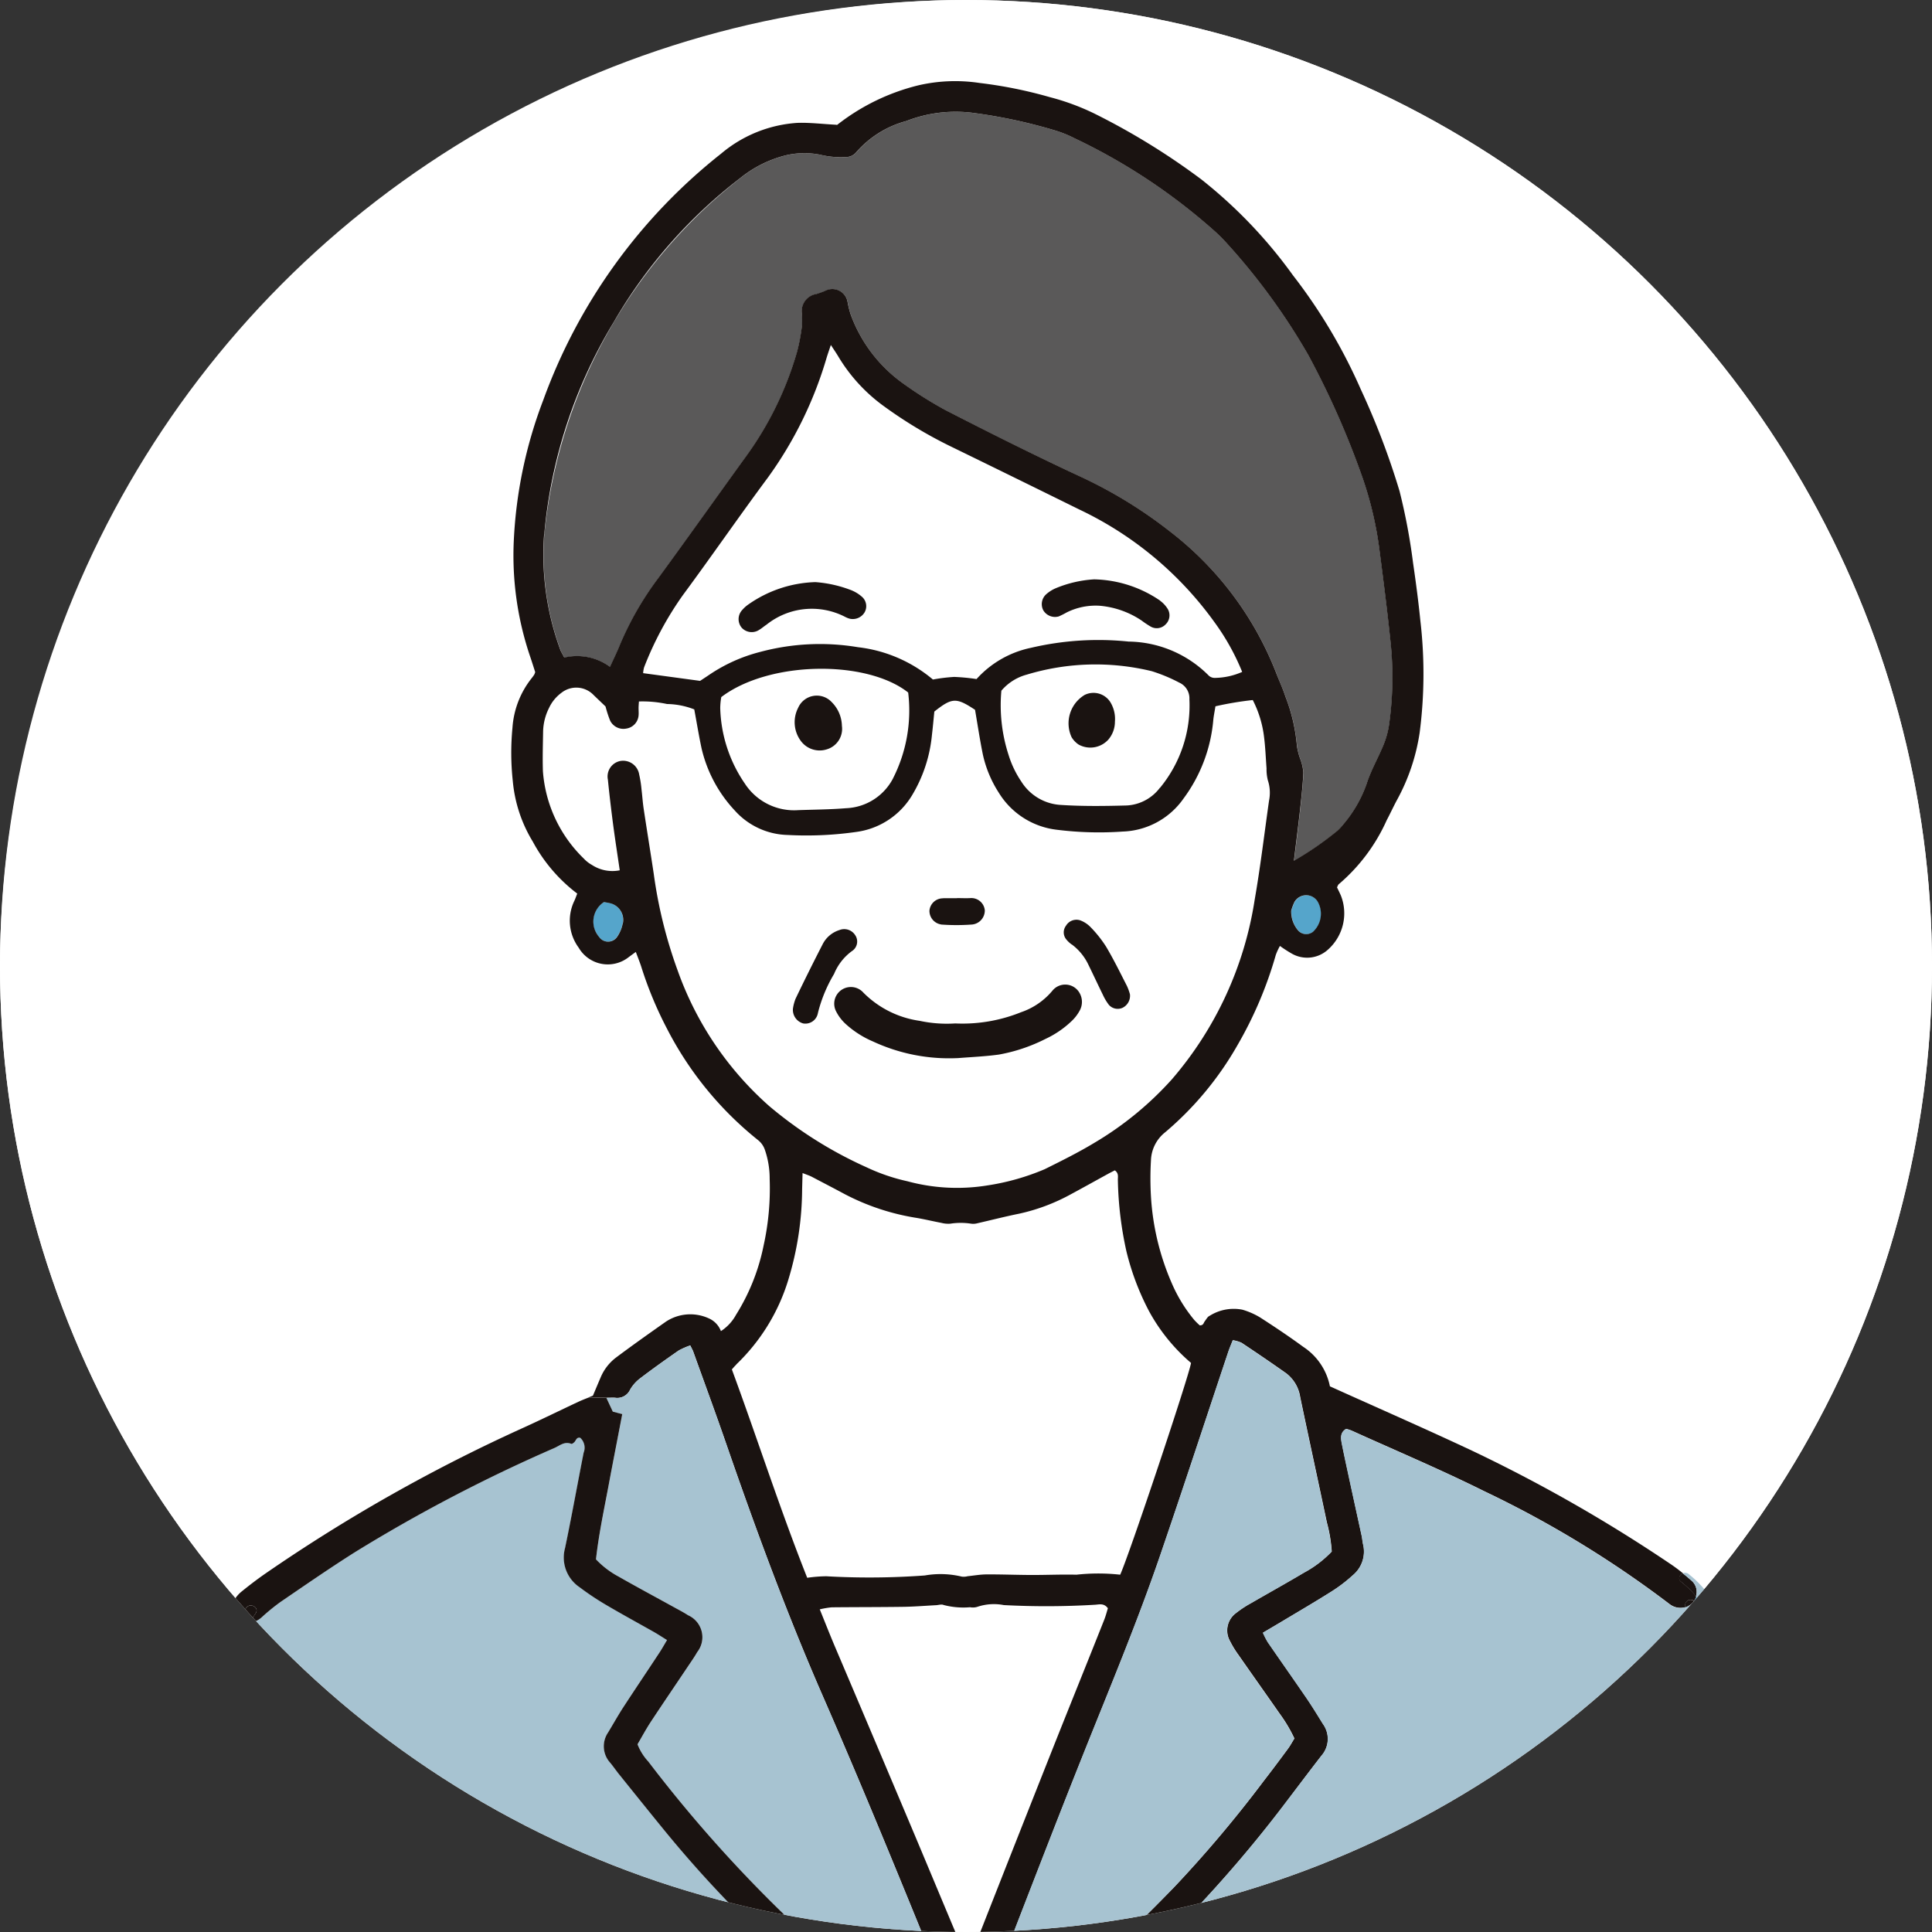 <svg xmlns="http://www.w3.org/2000/svg" xmlns:xlink="http://www.w3.org/1999/xlink" width="100" height="100" viewBox="0 0 100 100">
  <rect x="0" y="0" width="100" height="100" fill="#333333" stroke="none"/>
  <defs>
    <clipPath id="clip-path">
      <circle id="楕円形_2" data-name="楕円形 2" cx="50" cy="50" r="50" fill="#fff" stroke="#707070" stroke-width="1"/>
    </clipPath>
    <clipPath id="clip-path-2">
      <rect id="長方形_5373" data-name="長方形 5373" width="100.345" height="101.375" fill="none"/>
    </clipPath>
  </defs>
  <g id="img-soudan-section01-icon-03" transform="translate(-205 -6215)">
    <circle id="楕円形_3" data-name="楕円形 3" cx="50" cy="50" r="50" transform="translate(205 6215)" fill="#fff"/>
    <g id="マスクグループ_1" data-name="マスクグループ 1" transform="translate(205 6215)" clip-path="url(#clip-path)">
      <g id="グループ_13939" data-name="グループ 13939">
        <g id="グループ_13938" data-name="グループ 13938" clip-path="url(#clip-path-2)">
          <path id="パス_773" data-name="パス 773" d="M12.53,82.359c.38-.309.77-.607,1.17-.886a85.893,85.893,0,0,1,13.373-7.567c.961-.438,1.91-.9,2.865-1.351.173-.081.354-.151.553-.23l.209-.083c.123-.288.26-.617.4-.944a2.5,2.5,0,0,1,.8-1.031c.845-.632,1.709-1.244,2.572-1.851a2.291,2.291,0,0,1,2.213-.181,1.176,1.176,0,0,1,.641.666,2.336,2.336,0,0,0,.783-.847,10.692,10.692,0,0,0,1.424-3.573,13.7,13.7,0,0,0,.317-3.458,4.555,4.555,0,0,0-.252-1.516,1.088,1.088,0,0,0-.348-.491,17.786,17.786,0,0,1-4.715-5.769A19.658,19.658,0,0,1,33.2,50.039c-.077-.239-.173-.472-.283-.764-.169.122-.288.205-.4.294a1.743,1.743,0,0,1-2.555-.512,2.357,2.357,0,0,1-.23-2.419c.057-.111.094-.233.153-.382a8.3,8.3,0,0,1-2.3-2.689,7.263,7.263,0,0,1-1.035-3.127,13.58,13.58,0,0,1-.017-2.779,4.614,4.614,0,0,1,.991-2.553c.047-.059.092-.123.135-.186a.955.955,0,0,0,.049-.13c-.079-.245-.173-.535-.269-.826a16.28,16.28,0,0,1-.841-5.938,23.4,23.4,0,0,1,1.526-7.311,28.737,28.737,0,0,1,9.208-12.76,6.788,6.788,0,0,1,3.949-1.592c.639-.024,1.283.059,2.055.1a.125.125,0,0,0-.04.017.112.112,0,0,0,.053-.023,11.079,11.079,0,0,1,4.207-2.041A8.458,8.458,0,0,1,50.7,4.3a23.043,23.043,0,0,1,3.631.732,12.293,12.293,0,0,1,2.314.852,35.948,35.948,0,0,1,5.526,3.4,24.671,24.671,0,0,1,4.741,4.965,27.943,27.943,0,0,1,3.509,5.9,39.432,39.432,0,0,1,2.007,5.268,31.253,31.253,0,0,1,.7,3.72c.145.993.28,1.993.378,2.992a23.635,23.635,0,0,1-.035,5.787,10.44,10.44,0,0,1-1.18,3.5c-.184.341-.342.692-.525,1.033a9.376,9.376,0,0,1-2.481,3.315c-.038.026-.051.087-.092.162.066.139.149.3.214.459a2.514,2.514,0,0,1-.666,2.751,1.6,1.6,0,0,1-1.872.229,6.634,6.634,0,0,1-.63-.406,3.34,3.34,0,0,0-.213.459A20.452,20.452,0,0,1,64.04,54.1,16.735,16.735,0,0,1,60.3,58.6a1.938,1.938,0,0,0-.739,1.462,16.057,16.057,0,0,0,0,1.855,13.14,13.14,0,0,0,1.074,4.489A7.8,7.8,0,0,0,61.8,68.314a3.969,3.969,0,0,0,.288.284c.2,0,.2-.132.254-.207.079-.1.147-.241.252-.286a2.341,2.341,0,0,1,1.7-.32,3.862,3.862,0,0,1,.914.4c.758.487,1.509.989,2.237,1.524a3.185,3.185,0,0,1,1.38,2.043c2.51,1.135,5.008,2.224,7.475,3.387a78.933,78.933,0,0,1,10.125,5.791,8.309,8.309,0,0,1,.674.5.3.3,0,0,1,.305.04,5.418,5.418,0,0,1,1.063,1.108,50.171,50.171,0,1,0-76.362.274c.007-.013.01-.026.018-.039a1.641,1.641,0,0,1,.4-.457" transform="translate(0)" fill="#fff"/>
          <path id="パス_774" data-name="パス 774" d="M419.378,395.478a.231.231,0,0,1,.062.075c.055.1.115.2.177.291.059-.067.119-.133.178-.2a4.725,4.725,0,0,0-.3-.406v0a.863.863,0,0,1-.113.237" transform="translate(-331.707 -312.612)" fill="#4c94b6"/>
          <path id="パス_775" data-name="パス 775" d="M319.894,221.991a2.709,2.709,0,0,0-.164.44,1.5,1.5,0,0,0,.378,1.052.567.567,0,0,0,.77.028,1.269,1.269,0,0,0,.22-1.554.7.7,0,0,0-1.2.034" transform="translate(-252.889 -175.295)" fill="#55a5cb"/>
          <path id="パス_776" data-name="パス 776" d="M147.674,223.383c-.073-.021-.15-.028-.258-.047a1.206,1.206,0,0,0-.256,1.795.567.567,0,0,0,.927.023,1.822,1.822,0,0,0,.305-.7.883.883,0,0,0-.719-1.074" transform="translate(-116.163 -176.647)" fill="#55a5cb"/>
          <path id="パス_777" data-name="パス 777" d="M237.809,481c.081-.2.158-.391.233-.581l.179-.455c-.145,0-.289.006-.434.006-.2,0-.39-.005-.585-.007.083.2.165.394.248.59.068.164.073.412.359.448" transform="translate(-187.615 -379.628)" fill="#fff"/>
          <path id="パス_778" data-name="パス 778" d="M211.141,414.523q1.908-4.838,3.817-9.673c.9-2.273,1.817-4.54,2.722-6.811.083-.207.138-.425.194-.608-.207-.282-.452-.192-.675-.181a41.914,41.914,0,0,1-4.711.017,2.688,2.688,0,0,0-1.37.09.781.781,0,0,1-.38.021,4.014,4.014,0,0,1-1.37-.117c-.1-.049-.252,0-.38.011-.566.03-1.132.077-1.7.085-1.238.019-2.474.013-3.712.026a4.438,4.438,0,0,0-.615.105c.29.711.523,1.308.773,1.9q1.939,4.586,3.885,9.172c.837,1.986,1.663,3.976,2.5,5.961.2,0,.389.007.585.007.145,0,.29,0,.434-.005" transform="translate(-160.534 -314.184)" fill="#fff"/>
          <path id="パス_779" data-name="パス 779" d="M186.09,310.736a39.452,39.452,0,0,0,5.1-.041,4.7,4.7,0,0,1,1.917.06.8.8,0,0,0,.3-.021c.331-.034.662-.092.993-.094.773,0,1.547.026,2.32.03s1.548-.034,2.322-.015a10.324,10.324,0,0,1,2.262,0c.476-1.048,3.552-10.252,3.667-10.961a9.455,9.455,0,0,1-2.173-2.677,13.444,13.444,0,0,1-1.172-3.1,18.487,18.487,0,0,1-.442-3.678c-.008-.166.06-.36-.158-.512-.122.064-.256.132-.385.2-.632.348-1.262.7-1.9,1.042a9.968,9.968,0,0,1-2.666,1c-.73.152-1.452.339-2.181.5a.8.8,0,0,1-.306.017,3.561,3.561,0,0,0-1.076,0,1.411,1.411,0,0,1-.457-.04c-.429-.081-.854-.184-1.285-.258a12.041,12.041,0,0,1-3.722-1.231c-.566-.307-1.138-.6-1.708-.9-.131-.068-.275-.111-.476-.192-.009.318-.015.57-.023.822a16.347,16.347,0,0,1-.721,4.721,10.14,10.14,0,0,1-2.687,4.363c-.075.068-.137.147-.227.245,1.321,3.579,2.481,7.208,3.9,10.786a7.606,7.606,0,0,1,.986-.079" transform="translate(-143.322 -229.162)" fill="#fff"/>
          <path id="パス_780" data-name="パス 780" d="M178.376,167.071a3.321,3.321,0,0,0-.055.572,7.236,7.236,0,0,0,1.274,3.906,3.04,3.04,0,0,0,2.763,1.375c.824-.032,1.65-.036,2.472-.1a2.867,2.867,0,0,0,2.433-1.541,7.748,7.748,0,0,0,.785-4.444c-2.158-1.7-7.191-1.648-9.673.235m6.243,1.486a1.107,1.107,0,0,1-.773,1.212,1.21,1.21,0,0,1-1.37-.455,1.629,1.629,0,0,1-.122-1.692,1.054,1.054,0,0,1,1.738-.294,1.785,1.785,0,0,1,.527,1.229" transform="translate(-141.042 -130.986)" fill="#fff"/>
          <path id="パス_781" data-name="パス 781" d="M257,165.446a8.407,8.407,0,0,0-1.421-.591,12.294,12.294,0,0,0-6.478.179,2.61,2.61,0,0,0-1.31.83,8.322,8.322,0,0,0,.372,3.328,5.16,5.16,0,0,0,.664,1.389,2.58,2.58,0,0,0,1.979,1.2c1.155.079,2.318.064,3.475.032a2.3,2.3,0,0,0,1.718-.92,6.693,6.693,0,0,0,1.524-4.585.889.889,0,0,0-.525-.864m-3.659,2.937a1.255,1.255,0,0,1-1.543.267,1.2,1.2,0,0,1-.367-.384,1.712,1.712,0,0,1,.7-2.2,1.033,1.033,0,0,1,1.291.357,1.664,1.664,0,0,1,.254,1.037,1.421,1.421,0,0,1-.333.92" transform="translate(-195.958 -130.112)" fill="#fff"/>
          <path id="パス_782" data-name="パス 782" d="M153.237,195.806a9.8,9.8,0,0,0,4.136.214,12.214,12.214,0,0,0,2.963-.839c.875-.435,1.756-.871,2.591-1.377a17.023,17.023,0,0,0,3.994-3.276,18.536,18.536,0,0,0,4.284-9.289c.3-1.7.5-3.417.743-5.127a2.061,2.061,0,0,0-.062-1.067,2.3,2.3,0,0,1-.066-.612c-.042-.54-.06-1.082-.128-1.618a5.647,5.647,0,0,0-.585-1.919,17.1,17.1,0,0,0-1.932.324c-.04.254-.088.478-.111.706a7.973,7.973,0,0,1-1.541,4.068,4,4,0,0,1-3.147,1.709,17.555,17.555,0,0,1-3.4-.092,4.072,4.072,0,0,1-3.02-1.927,6.017,6.017,0,0,1-.824-1.991c-.156-.753-.271-1.515-.4-2.292-.975-.643-1.185-.638-2.107.091-.04.391-.075.8-.124,1.21a7.416,7.416,0,0,1-1.033,3.131,3.98,3.98,0,0,1-2.878,1.889,18.232,18.232,0,0,1-3.552.158,3.789,3.789,0,0,1-2.736-1.261,7.028,7.028,0,0,1-1.729-3.24c-.139-.653-.247-1.313-.374-2a4.011,4.011,0,0,0-1.409-.278,5.993,5.993,0,0,0-1.455-.132c-.009.147-.017.244-.019.344,0,.128.015.26,0,.386a.749.749,0,0,1-.642.674.764.764,0,0,1-.833-.42,6.081,6.081,0,0,1-.235-.726c-.243-.231-.427-.406-.611-.585a1.239,1.239,0,0,0-1.68-.115,2.036,2.036,0,0,0-.631.771,2.864,2.864,0,0,0-.308,1.189c-.015.7-.034,1.392-.011,2.087a7,7,0,0,0,2.113,4.523,1.7,1.7,0,0,0,.425.333,1.932,1.932,0,0,0,1.439.278c-.113-.767-.227-1.5-.326-2.233-.107-.817-.207-1.635-.288-2.455a.816.816,0,0,1,.668-.975.845.845,0,0,1,.952.709,5.62,5.62,0,0,1,.119.76c.042.331.062.668.111,1,.169,1.122.352,2.241.521,3.362a23.971,23.971,0,0,0,1.24,5.018,16.9,16.9,0,0,0,4.76,7.035,21.365,21.365,0,0,0,5.025,3.155,9.934,9.934,0,0,0,2.115.723m8.207-13.236a.627.627,0,0,1,.738-.275,1.451,1.451,0,0,1,.512.329,6.251,6.251,0,0,1,.818,1.022c.395.662.735,1.358,1.087,2.047a2.789,2.789,0,0,1,.154.427.694.694,0,0,1-.382.7.61.61,0,0,1-.708-.151,2.712,2.712,0,0,1-.314-.527c-.25-.506-.487-1.021-.737-1.53a2.81,2.81,0,0,0-.869-1.071,1.4,1.4,0,0,1-.28-.26.569.569,0,0,1-.019-.717m-6.414-1.4c.126-.013.256-.005.385-.007h.386v-.006c.231,0,.463.011.694,0a.7.7,0,0,1,.743.632.729.729,0,0,1-.655.736,11,11,0,0,1-1.618,0,.709.709,0,0,1-.593-.707.7.7,0,0,1,.657-.642m-6.421,5.9c-.006.024-.009.051-.017.075a.657.657,0,0,1-.758.5.728.728,0,0,1-.527-.76,2.277,2.277,0,0,1,.136-.518q.685-1.422,1.407-2.83a1.459,1.459,0,0,1,.865-.726.672.672,0,0,1,.809.256.586.586,0,0,1-.149.824,2.76,2.76,0,0,0-.939,1.193,7.449,7.449,0,0,0-.828,1.987m.92-.085a.863.863,0,0,1,1.428-.937,5.125,5.125,0,0,0,2.911,1.46,6.748,6.748,0,0,0,1.846.135,8.1,8.1,0,0,0,3.4-.579,3.637,3.637,0,0,0,1.63-1.119.852.852,0,0,1,1.386.094.929.929,0,0,1,.011.96,2.148,2.148,0,0,1-.427.542,5.022,5.022,0,0,1-1.339.907,8.707,8.707,0,0,1-2.409.807c-.713.1-1.433.126-2.152.184a9.34,9.34,0,0,1-4.363-.862,5.008,5.008,0,0,1-1.424-.916,2.277,2.277,0,0,1-.5-.675" transform="translate(-106.265 -134.661)" fill="#fff"/>
          <path id="パス_783" data-name="パス 783" d="M188.522,102.555a.447.447,0,0,0,.339.143,3.614,3.614,0,0,0,1.415-.311,11.976,11.976,0,0,0-1.436-2.576,18.212,18.212,0,0,0-7-5.833q-3.328-1.645-6.662-3.268a22.987,22.987,0,0,1-3.441-2.072,8.673,8.673,0,0,1-2.383-2.607c-.1-.171-.218-.337-.367-.566-.088.263-.156.455-.216.649a20.284,20.284,0,0,1-3.046,6.218c-1.488,2.011-2.909,4.071-4.4,6.085a17.073,17.073,0,0,0-2.006,3.734,1.415,1.415,0,0,0-.049.3l2.946.4c.154-.1.3-.2.453-.3a8.4,8.4,0,0,1,2.662-1.2,11.926,11.926,0,0,1,5.057-.243,7.32,7.32,0,0,1,3.88,1.673,9.029,9.029,0,0,1,1.1-.135,10.549,10.549,0,0,1,1.157.111,5.217,5.217,0,0,1,2.82-1.618,15.254,15.254,0,0,1,5.074-.32,5.946,5.946,0,0,1,4.094,1.736m-17.787-3.27a.71.71,0,0,1-.792.331,1.273,1.273,0,0,1-.214-.087,3.753,3.753,0,0,0-4.073.4c-.13.084-.247.19-.38.269a.679.679,0,0,1-.871-1.035,1.634,1.634,0,0,1,.284-.26,6.351,6.351,0,0,1,3.494-1.176,6.434,6.434,0,0,1,1.919.442,1.9,1.9,0,0,1,.516.335.645.645,0,0,1,.118.779m15.569.632a.63.63,0,0,1-.781.1,4.608,4.608,0,0,1-.448-.3,4.6,4.6,0,0,0-2.162-.77,3.362,3.362,0,0,0-1.724.344,4.519,4.519,0,0,1-.412.207.707.707,0,0,1-.8-.318.687.687,0,0,1,.165-.841,1.81,1.81,0,0,1,.456-.29,6.123,6.123,0,0,1,2.011-.47,6.27,6.27,0,0,1,3.414,1.1,1.5,1.5,0,0,1,.408.45.646.646,0,0,1-.129.781" transform="translate(-125.98 -67.599)" fill="#fff"/>
          <path id="パス_784" data-name="パス 784" d="M135.663,55.954a2.89,2.89,0,0,1,2.367.48c.179-.393.35-.737.493-1.095a16.226,16.226,0,0,1,1.992-3.479c1.552-2.124,3.072-4.271,4.615-6.4a17.332,17.332,0,0,0,2.581-5.334,9.951,9.951,0,0,0,.256-1.364,5.218,5.218,0,0,0-.008-.617.9.9,0,0,1,.756-1.008c.145-.047.29-.1.431-.154a.8.8,0,0,1,1.182.581,5.185,5.185,0,0,0,.147.6,7.557,7.557,0,0,0,2.585,3.5,20.382,20.382,0,0,0,2.346,1.49c2.292,1.174,4.595,2.329,6.93,3.415a23.591,23.591,0,0,1,4.732,2.9,17.009,17.009,0,0,1,5.471,7.356c.147.386.325.76.452,1.152a9.114,9.114,0,0,1,.593,2.547,3.537,3.537,0,0,0,.194.736,2.408,2.408,0,0,1,.139.664c-.03.617-.1,1.233-.164,1.848-.092.843-.2,1.686-.324,2.7a16.462,16.462,0,0,0,2.258-1.558A2.832,2.832,0,0,0,176,64.56a6.625,6.625,0,0,0,1.187-2.06c.222-.707.607-1.364.888-2.055a4.546,4.546,0,0,0,.281-1.039,17.6,17.6,0,0,0,.069-4.323c-.16-1.537-.354-3.072-.555-4.606a18.67,18.67,0,0,0-.913-3.908,43.994,43.994,0,0,0-2.785-6.284,33.02,33.02,0,0,0-4.286-5.859,7.88,7.88,0,0,0-.608-.595,30.572,30.572,0,0,0-7.2-4.762A6.019,6.019,0,0,0,161,28.643a26.871,26.871,0,0,0-4.071-.875,7.039,7.039,0,0,0-3.565.408,5.236,5.236,0,0,0-2.585,1.609.686.686,0,0,1-.542.254,4.462,4.462,0,0,1-1.3-.113,4.166,4.166,0,0,0-1.913.051,6.138,6.138,0,0,0-2.254,1.15,26.758,26.758,0,0,0-10.145,18.44,14.259,14.259,0,0,0,.843,6c.043.117.113.224.2.387" transform="translate(-106.45 -21.91)" fill="#5a5959"/>
          <path id="パス_785" data-name="パス 785" d="M131.994,88.272a.732.732,0,0,0,.751-.425,2,2,0,0,1,.506-.574c.657-.5,1.328-.978,2.006-1.449a3.7,3.7,0,0,1,.6-.263c.083.169.12.233.147.3.566,1.577,1.146,3.148,1.693,4.73,1.533,4.435,3.15,8.835,5.029,13.137,1.806,4.132,3.521,8.3,5.223,12.478.587.027,1.177.042,1.769.049-.836-1.985-1.662-3.975-2.5-5.961q-1.936-4.589-3.885-9.172c-.25-.591-.484-1.187-.773-1.9a4.436,4.436,0,0,1,.615-.105c1.238-.013,2.474-.008,3.712-.026.564-.008,1.131-.055,1.7-.085.128-.008.279-.06.38-.011a4.01,4.01,0,0,0,1.37.117.781.781,0,0,0,.38-.021,2.69,2.69,0,0,1,1.37-.09,41.868,41.868,0,0,0,4.711-.017c.224-.011.468-.1.675.181-.056.182-.111.4-.194.607-.9,2.271-1.821,4.538-2.722,6.811q-1.917,4.833-3.817,9.673.881-.008,1.755-.045c1.221-3.158,2.439-6.318,3.695-9.462,1.376-3.447,2.813-6.869,4.013-10.382,1.193-3.486,2.339-6.988,3.507-10.482.064-.19.145-.374.23-.595a1.666,1.666,0,0,1,.457.135c.772.514,1.539,1.035,2.3,1.573a1.9,1.9,0,0,1,.73,1.23c.454,2.169.926,4.335,1.383,6.5a7.678,7.678,0,0,1,.252,1.5,5.724,5.724,0,0,1-1.432,1.089c-.907.54-1.833,1.052-2.747,1.582a5.454,5.454,0,0,0-.773.51,1.119,1.119,0,0,0-.314,1.456,5.207,5.207,0,0,0,.444.724c.708,1.016,1.424,2.024,2.132,3.04a7.643,7.643,0,0,1,.756,1.274c-.113.182-.209.363-.329.527-.414.561-.83,1.118-1.257,1.669a63.932,63.932,0,0,1-4.638,5.5c-.625.643-1.254,1.281-1.9,1.905q1.428-.25,2.828-.579a66.078,66.078,0,0,0,4.676-5.479c.673-.883,1.338-1.771,2.017-2.647a1.315,1.315,0,0,0,.083-1.646c-.273-.438-.54-.88-.83-1.306-.67-.98-1.354-1.949-2.026-2.926a4.342,4.342,0,0,1-.252-.491c.346-.206.656-.386.963-.57.864-.517,1.733-1.024,2.581-1.56a7.758,7.758,0,0,0,1.106-.843,1.591,1.591,0,0,0,.536-1.6c-.036-.151-.043-.307-.077-.457-.23-1.058-.463-2.115-.69-3.172-.115-.529-.229-1.057-.335-1.59-.055-.282-.092-.568.222-.76a2.182,2.182,0,0,1,.286.092c2.3,1.042,4.628,2.023,6.886,3.148a54.5,54.5,0,0,1,9.558,5.823,1,1,0,0,0,.2.122.923.923,0,0,0,.631.045v0a.286.286,0,0,1,.442-.324.87.87,0,0,0,.113-.237v0a5.077,5.077,0,0,0-.777-.753c-.186-.145-.081-.365.094-.438a8.375,8.375,0,0,0-.673-.5,78.938,78.938,0,0,0-10.126-5.791c-2.467-1.163-4.965-2.252-7.475-3.387a3.184,3.184,0,0,0-1.379-2.043c-.728-.534-1.479-1.036-2.237-1.524a3.867,3.867,0,0,0-.914-.4,2.34,2.34,0,0,0-1.7.32c-.105.045-.173.185-.252.286-.059.075-.057.207-.254.207a3.949,3.949,0,0,1-.288-.284,7.8,7.8,0,0,1-1.165-1.908,13.136,13.136,0,0,1-1.074-4.489,16.054,16.054,0,0,1,0-1.855,1.937,1.937,0,0,1,.739-1.462,16.744,16.744,0,0,0,3.736-4.5,20.472,20.472,0,0,0,1.989-4.683,3.3,3.3,0,0,1,.212-.459,6.731,6.731,0,0,0,.63.406,1.6,1.6,0,0,0,1.872-.23,2.515,2.515,0,0,0,.666-2.751c-.066-.162-.148-.32-.214-.459.041-.075.055-.135.092-.162a9.378,9.378,0,0,0,2.482-3.315c.183-.341.341-.693.525-1.033a10.436,10.436,0,0,0,1.18-3.5,23.647,23.647,0,0,0,.036-5.787c-.1-1-.233-2-.378-2.992a31.289,31.289,0,0,0-.7-3.72,39.42,39.42,0,0,0-2.007-5.268,27.924,27.924,0,0,0-3.509-5.9A24.659,24.659,0,0,0,162.3,25.2a35.955,35.955,0,0,0-5.526-3.4,12.3,12.3,0,0,0-2.314-.852,23.055,23.055,0,0,0-3.631-.732,8.461,8.461,0,0,0-3.15.119,11.078,11.078,0,0,0-4.207,2.041.111.111,0,0,1-.053.023.12.12,0,0,1,.04-.017c-.771-.04-1.415-.122-2.055-.1a6.787,6.787,0,0,0-3.949,1.592,28.734,28.734,0,0,0-9.208,12.76,23.389,23.389,0,0,0-1.526,7.312,16.279,16.279,0,0,0,.841,5.938c.1.292.19.582.269.826a.944.944,0,0,1-.049.13c-.043.064-.088.128-.135.186a4.616,4.616,0,0,0-.992,2.553,13.6,13.6,0,0,0,.017,2.779,7.262,7.262,0,0,0,1.035,3.127,8.3,8.3,0,0,0,2.3,2.689c-.059.149-.1.271-.153.382a2.356,2.356,0,0,0,.229,2.42,1.743,1.743,0,0,0,2.555.512c.115-.088.233-.171.4-.294.109.291.205.525.282.764a19.667,19.667,0,0,0,1.332,3.208,17.787,17.787,0,0,0,4.715,5.769,1.085,1.085,0,0,1,.348.491,4.551,4.551,0,0,1,.252,1.516,13.672,13.672,0,0,1-.316,3.458,10.689,10.689,0,0,1-1.424,3.573,2.341,2.341,0,0,1-.783.847,1.177,1.177,0,0,0-.641-.666,2.29,2.29,0,0,0-2.213.181c-.864.608-1.727,1.219-2.572,1.851a2.5,2.5,0,0,0-.8,1.031c-.141.328-.278.657-.4.945l-.209.083.9.023c.184,0,.331-.009.476,0m36.124-24.133a.566.566,0,0,1-.769-.028,1.5,1.5,0,0,1-.378-1.052,2.725,2.725,0,0,1,.164-.44.7.7,0,0,1,1.2-.034,1.269,1.269,0,0,1-.22,1.554M128.3,43.578a25.535,25.535,0,0,1,3.6-10.991,25.463,25.463,0,0,1,6.544-7.449,6.131,6.131,0,0,1,2.254-1.15,4.166,4.166,0,0,1,1.913-.051,4.476,4.476,0,0,0,1.3.113.687.687,0,0,0,.542-.254,5.235,5.235,0,0,1,2.585-1.609,7.039,7.039,0,0,1,3.565-.408,26.9,26.9,0,0,1,4.071.875,6.034,6.034,0,0,1,1.076.427,30.579,30.579,0,0,1,7.2,4.762,7.85,7.85,0,0,1,.608.595,33.029,33.029,0,0,1,4.286,5.859,44,44,0,0,1,2.785,6.284,18.668,18.668,0,0,1,.913,3.908c.2,1.534.395,3.069.555,4.606a17.6,17.6,0,0,1-.069,4.323,4.547,4.547,0,0,1-.281,1.039c-.281.69-.666,1.347-.888,2.055a6.625,6.625,0,0,1-1.187,2.06,2.833,2.833,0,0,1-.312.344,16.442,16.442,0,0,1-2.258,1.558c.122-1.014.232-1.857.324-2.7.068-.615.134-1.23.164-1.848a2.415,2.415,0,0,0-.139-.664,3.532,3.532,0,0,1-.194-.736,9.108,9.108,0,0,0-.593-2.547c-.126-.391-.3-.766-.452-1.152a17.009,17.009,0,0,0-5.471-7.356,23.6,23.6,0,0,0-4.732-2.9c-2.335-1.086-4.638-2.241-6.929-3.415a20.367,20.367,0,0,1-2.346-1.49,7.557,7.557,0,0,1-2.585-3.5,5.147,5.147,0,0,1-.147-.6.8.8,0,0,0-1.182-.581c-.141.056-.286.107-.431.154a.9.9,0,0,0-.757,1.008,5.258,5.258,0,0,1,.008.617,10,10,0,0,1-.256,1.364,17.333,17.333,0,0,1-2.581,5.334c-1.543,2.13-3.063,4.277-4.615,6.4a16.235,16.235,0,0,0-1.992,3.479c-.143.357-.314.7-.493,1.095a2.891,2.891,0,0,0-2.367-.48c-.083-.163-.152-.271-.2-.387a14.262,14.262,0,0,1-.843-6m30.275,5.563a15.264,15.264,0,0,0-5.074.32,5.218,5.218,0,0,0-2.82,1.618,10.539,10.539,0,0,0-1.157-.111,9.041,9.041,0,0,0-1.1.135,7.317,7.317,0,0,0-3.879-1.673,11.924,11.924,0,0,0-5.058.243,8.4,8.4,0,0,0-2.662,1.2c-.149.1-.3.2-.453.3l-2.947-.4a1.4,1.4,0,0,1,.049-.3,17.078,17.078,0,0,1,2.005-3.734c1.487-2.013,2.907-4.074,4.4-6.085a20.275,20.275,0,0,0,3.046-6.218c.06-.194.128-.386.216-.649.149.229.263.395.367.566a8.673,8.673,0,0,0,2.384,2.607,22.986,22.986,0,0,0,3.441,2.072q3.335,1.626,6.662,3.268a18.215,18.215,0,0,1,7,5.833,11.985,11.985,0,0,1,1.436,2.576,3.612,3.612,0,0,1-1.415.31.447.447,0,0,1-.339-.143,5.947,5.947,0,0,0-4.094-1.737m1.592,7.563a2.3,2.3,0,0,1-1.718.92c-1.157.032-2.319.047-3.475-.032a2.58,2.58,0,0,1-1.979-1.2A5.159,5.159,0,0,1,152.333,55a8.321,8.321,0,0,1-.373-3.328,2.609,2.609,0,0,1,1.309-.83,12.293,12.293,0,0,1,6.478-.179,8.4,8.4,0,0,1,1.42.591.89.89,0,0,1,.525.864,6.694,6.694,0,0,1-1.524,4.585m-13.817-.489a2.867,2.867,0,0,1-2.433,1.541c-.822.068-1.648.071-2.472.1a3.04,3.04,0,0,1-2.764-1.375,7.235,7.235,0,0,1-1.274-3.906,3.344,3.344,0,0,1,.055-.572c2.482-1.883,7.515-1.938,9.673-.235a7.748,7.748,0,0,1-.785,4.444M132.36,63.732a1.823,1.823,0,0,1-.3.7.567.567,0,0,1-.928-.023,1.206,1.206,0,0,1,.256-1.795c.107.019.185.026.258.047a.884.884,0,0,1,.719,1.074m7.6,9.456a16.9,16.9,0,0,1-4.76-7.035,23.979,23.979,0,0,1-1.24-5.018c-.169-1.121-.352-2.241-.521-3.362-.049-.329-.07-.666-.111-1a5.622,5.622,0,0,0-.119-.76.845.845,0,0,0-.952-.71.817.817,0,0,0-.668.975c.081.82.181,1.639.288,2.455.1.736.213,1.466.325,2.233a1.933,1.933,0,0,1-1.439-.278,1.7,1.7,0,0,1-.425-.333,7,7,0,0,1-2.113-4.523c-.022-.694,0-1.39.011-2.087a2.861,2.861,0,0,1,.309-1.189,2.034,2.034,0,0,1,.63-.771,1.239,1.239,0,0,1,1.68.115c.185.179.369.354.611.585a6.074,6.074,0,0,0,.235.726.764.764,0,0,0,.833.42.748.748,0,0,0,.642-.674c.013-.126,0-.258,0-.386,0-.1.009-.2.019-.344a6,6,0,0,1,1.455.132,4.02,4.02,0,0,1,1.409.278c.128.685.235,1.345.374,2a7.029,7.029,0,0,0,1.729,3.24,3.788,3.788,0,0,0,2.736,1.26,18.2,18.2,0,0,0,3.552-.158,3.979,3.979,0,0,0,2.878-1.889,7.415,7.415,0,0,0,1.033-3.131c.049-.408.084-.818.124-1.21.922-.728,1.133-.734,2.107-.09.133.777.248,1.539.4,2.292a6.015,6.015,0,0,0,.824,1.99,4.073,4.073,0,0,0,3.02,1.927,17.557,17.557,0,0,0,3.4.092,4,4,0,0,0,3.147-1.709,7.974,7.974,0,0,0,1.541-4.068c.023-.228.072-.452.111-.706a17.107,17.107,0,0,1,1.932-.324,5.645,5.645,0,0,1,.585,1.919c.068.536.087,1.078.128,1.618a2.3,2.3,0,0,0,.066.611,2.057,2.057,0,0,1,.062,1.067c-.243,1.71-.446,3.426-.743,5.127a18.539,18.539,0,0,1-4.284,9.289,17.028,17.028,0,0,1-3.994,3.276c-.835.506-1.716.943-2.591,1.377a12.236,12.236,0,0,1-2.963.839,9.8,9.8,0,0,1-4.136-.214,9.925,9.925,0,0,1-2.115-.722,21.359,21.359,0,0,1-5.025-3.155m-1.723,13.357a10.14,10.14,0,0,0,2.687-4.363,16.347,16.347,0,0,0,.721-4.721c.008-.252.013-.5.023-.822.2.081.344.124.476.192.57.3,1.142.595,1.708.9a12.041,12.041,0,0,0,3.722,1.23c.431.073.856.177,1.285.258a1.405,1.405,0,0,0,.457.04,3.553,3.553,0,0,1,1.076,0,.8.8,0,0,0,.306-.017c.728-.166,1.451-.352,2.181-.5a9.976,9.976,0,0,0,2.666-1c.636-.342,1.266-.694,1.9-1.042.13-.072.263-.139.385-.2.218.152.15.346.158.512a18.487,18.487,0,0,0,.442,3.678,13.441,13.441,0,0,0,1.172,3.1,9.452,9.452,0,0,0,2.173,2.677c-.115.709-3.191,9.913-3.667,10.961a10.337,10.337,0,0,0-2.262,0c-.773-.019-1.546.017-2.322.015s-1.547-.034-2.32-.03c-.331,0-.662.06-.993.094a.8.8,0,0,1-.3.021,4.7,4.7,0,0,0-1.917-.06,39.477,39.477,0,0,1-5.1.041,7.565,7.565,0,0,0-.986.079c-1.42-3.579-2.581-7.208-3.9-10.786.09-.1.152-.177.227-.245" transform="translate(-100.129 -15.922)" fill="#1a1311"/>
          <path id="パス_786" data-name="パス 786" d="M417.705,396.389a.8.8,0,0,1-.442.324v0a.347.347,0,0,0,.017.036,4.772,4.772,0,0,0,.281.437q.193-.215.383-.432c-.061-.1-.121-.191-.177-.291a.231.231,0,0,0-.062-.075" transform="translate(-330.034 -313.524)" fill="#a7c3d1"/>
          <path id="パス_787" data-name="パス 787" d="M415.828,389.977a5.079,5.079,0,0,1,.777.753.764.764,0,0,0-.26-.835c-.137-.122-.279-.243-.424-.356-.175.074-.28.294-.094.438" transform="translate(-328.821 -308.105)" fill="#1a1311"/>
          <path id="パス_788" data-name="パス 788" d="M258.878,360.162a63.983,63.983,0,0,0,4.638-5.5c.427-.551.843-1.108,1.257-1.669.12-.164.216-.345.329-.527a7.63,7.63,0,0,0-.756-1.274c-.707-1.016-1.424-2.024-2.132-3.04a5.225,5.225,0,0,1-.444-.724,1.119,1.119,0,0,1,.314-1.456,5.47,5.47,0,0,1,.773-.51c.914-.53,1.84-1.042,2.747-1.582a5.721,5.721,0,0,0,1.432-1.089,7.682,7.682,0,0,0-.252-1.5c-.457-2.167-.929-4.333-1.383-6.5a1.9,1.9,0,0,0-.73-1.231c-.756-.538-1.524-1.059-2.3-1.573a1.671,1.671,0,0,0-.457-.135c-.085.22-.166.4-.23.595-1.169,3.494-2.314,7-3.507,10.482-1.2,3.513-2.638,6.935-4.013,10.382-1.256,3.145-2.475,6.3-3.7,9.462a50.35,50.35,0,0,0,6.509-.7c.642-.624,1.271-1.262,1.9-1.906" transform="translate(-198.112 -262.476)" fill="#a7c3d1"/>
          <path id="パス_789" data-name="パス 789" d="M159.321,351.289c-1.879-4.3-3.5-8.7-5.029-13.137-.548-1.582-1.127-3.153-1.693-4.73-.027-.072-.064-.135-.147-.3a3.739,3.739,0,0,0-.6.263c-.677.47-1.349.948-2.006,1.449a2,2,0,0,0-.506.574.732.732,0,0,1-.751.425c-.145-.011-.292,0-.476,0,.122.263.22.47.333.715.137.036.3.081.489.128-.245,1.279-.493,2.534-.726,3.791-.229,1.238-.495,2.472-.634,3.727a4.584,4.584,0,0,0,1.185.9c.941.538,1.895,1.048,2.843,1.571.246.137.5.265.737.421a1.244,1.244,0,0,1,.476,1.908c-.139.246-.3.478-.461.713-.647.965-1.3,1.923-1.94,2.894-.252.384-.47.792-.691,1.165a2.807,2.807,0,0,0,.559.894,70.644,70.644,0,0,0,7.462,8.335,50.321,50.321,0,0,0,6.8.778c-1.7-4.175-3.417-8.345-5.223-12.478" transform="translate(-116.726 -263.479)" fill="#a7c3d1"/>
          <path id="パス_790" data-name="パス 790" d="M320.667,363.022a.922.922,0,0,1-.63-.045,1,1,0,0,1-.2-.122,54.5,54.5,0,0,0-9.558-5.823c-2.258-1.125-4.587-2.105-6.886-3.148a2.2,2.2,0,0,0-.286-.092c-.314.192-.277.478-.222.76.105.532.22,1.061.335,1.59.228,1.058.461,2.115.691,3.172.034.15.041.307.077.457a1.59,1.59,0,0,1-.536,1.6,7.758,7.758,0,0,1-1.106.843c-.849.536-1.718,1.042-2.581,1.56-.307.184-.617.365-.963.57a4.342,4.342,0,0,0,.252.491c.672.977,1.357,1.946,2.026,2.926.29.425.557.867.83,1.306a1.315,1.315,0,0,1-.083,1.646c-.679.877-1.344,1.765-2.017,2.647a66.077,66.077,0,0,1-4.676,5.479A50.138,50.138,0,0,0,320.964,363.5a4.789,4.789,0,0,1-.281-.437.331.331,0,0,1-.017-.036" transform="translate(-233.438 -279.831)" fill="#a7c3d1"/>
          <path id="パス_791" data-name="パス 791" d="M87.628,380.408q-1.938-1.981-3.706-4.13c-.783-.96-1.558-1.925-2.335-2.89-.162-.2-.309-.412-.47-.613A1.264,1.264,0,0,1,81,371.2c.267-.442.517-.894.8-1.325.606-.929,1.227-1.849,1.836-2.775.139-.209.262-.429.418-.691-.254-.156-.463-.3-.681-.419-.852-.484-1.712-.95-2.557-1.449a14.269,14.269,0,0,1-1.283-.862,1.856,1.856,0,0,1-.756-2.036c.342-1.64.638-3.289.962-4.933a.693.693,0,0,0-.177-.77c-.17-.039-.205.1-.281.2-.043.055-.143.13-.185.113-.346-.141-.594.092-.865.213a82.053,82.053,0,0,0-10.337,5.4c-1.308.826-2.579,1.706-3.857,2.579a10.844,10.844,0,0,0-.958.783,1.171,1.171,0,0,1-.462.259,50.142,50.142,0,0,0,25.018,14.915" transform="translate(-49.521 -281.528)" fill="#a7c3d1"/>
          <path id="パス_792" data-name="パス 792" d="M416.954,389.483a.3.3,0,0,0-.305-.039c.145.113.286.233.423.356a.764.764,0,0,1,.26.835,4.764,4.764,0,0,1,.3.406c.129-.148.254-.3.381-.45a5.415,5.415,0,0,0-1.063-1.108" transform="translate(-329.548 -308.01)" fill="#a7c3d1"/>
          <path id="パス_793" data-name="パス 793" d="M417.628,396.153a.286.286,0,0,0-.442.324.8.8,0,0,0,.442-.324" transform="translate(-329.956 -313.288)" fill="#1a1311"/>
          <path id="パス_794" data-name="パス 794" d="M264.057,144.529a6.268,6.268,0,0,0-3.414-1.1,6.118,6.118,0,0,0-2.011.47,1.811,1.811,0,0,0-.456.29.687.687,0,0,0-.165.841.707.707,0,0,0,.8.318,4.438,4.438,0,0,0,.412-.207,3.361,3.361,0,0,1,1.723-.344,4.6,4.6,0,0,1,2.162.769,4.61,4.61,0,0,0,.448.3.63.63,0,0,0,.781-.1.647.647,0,0,0,.129-.781,1.506,1.506,0,0,0-.408-.449" transform="translate(-204.011 -113.442)" fill="#1a1311"/>
          <path id="パス_795" data-name="パス 795" d="M263.8,228.958a2.811,2.811,0,0,1,.869,1.071c.25.508.487,1.023.737,1.53a2.712,2.712,0,0,0,.314.527.61.61,0,0,0,.708.151.693.693,0,0,0,.382-.7,2.782,2.782,0,0,0-.154-.427c-.352-.689-.692-1.385-1.087-2.047a6.253,6.253,0,0,0-.818-1.022,1.451,1.451,0,0,0-.512-.329.627.627,0,0,0-.738.275.57.57,0,0,0,.019.717,1.4,1.4,0,0,0,.28.26" transform="translate(-208.324 -180.074)" fill="#1a1311"/>
          <path id="パス_796" data-name="パス 796" d="M265.4,171.63a1.712,1.712,0,0,0-.7,2.2,1.2,1.2,0,0,0,.367.384,1.255,1.255,0,0,0,1.543-.267,1.421,1.421,0,0,0,.333-.92,1.664,1.664,0,0,0-.254-1.037,1.033,1.033,0,0,0-1.291-.357" transform="translate(-209.235 -135.674)" fill="#1a1311"/>
          <path id="パス_797" data-name="パス 797" d="M212.906,247.583c.719-.058,1.439-.087,2.152-.185a8.717,8.717,0,0,0,2.408-.807,5.026,5.026,0,0,0,1.339-.907,2.158,2.158,0,0,0,.427-.542.931.931,0,0,0-.011-.96.852.852,0,0,0-1.387-.094,3.634,3.634,0,0,1-1.63,1.119,8.1,8.1,0,0,1-3.4.579,6.758,6.758,0,0,1-1.846-.135,5.122,5.122,0,0,1-2.911-1.46.863.863,0,0,0-1.428.937,2.281,2.281,0,0,0,.5.675,5.013,5.013,0,0,0,1.424.916,9.339,9.339,0,0,0,4.363.862" transform="translate(-163.359 -192.813)" fill="#1a1311"/>
          <path id="パス_798" data-name="パス 798" d="M230.715,223.743a11.061,11.061,0,0,0,1.618,0,.729.729,0,0,0,.655-.736.7.7,0,0,0-.743-.632c-.231.013-.463,0-.694,0v.006h-.386c-.129,0-.259-.006-.385.007a.7.7,0,0,0-.657.641.709.709,0,0,0,.593.708" transform="translate(-182.015 -175.89)" fill="#1a1311"/>
          <path id="パス_799" data-name="パス 799" d="M58.552,356.867c.209-.292.7-.013.487.286-.084.119-.158.241-.227.365l.085.093a1.17,1.17,0,0,0,.462-.259,10.861,10.861,0,0,1,.958-.783c1.278-.873,2.55-1.753,3.857-2.579a82.066,82.066,0,0,1,10.337-5.4c.271-.12.519-.354.865-.213.042.017.141-.058.184-.113.075-.1.111-.239.281-.2a.693.693,0,0,1,.177.77c-.324,1.644-.619,3.293-.962,4.933a1.856,1.856,0,0,0,.756,2.036,14.322,14.322,0,0,0,1.283.862c.845.5,1.7.965,2.557,1.449.218.124.427.263.681.419-.156.262-.278.482-.418.69-.609.926-1.23,1.846-1.836,2.775-.281.431-.531.882-.8,1.325a1.264,1.264,0,0,0,.123,1.573c.162.2.308.414.47.613.777.965,1.552,1.931,2.335,2.89q1.763,2.154,3.705,4.13,1.442.356,2.915.629a70.615,70.615,0,0,1-7.462-8.335,2.806,2.806,0,0,1-.559-.894c.22-.372.438-.781.69-1.165.64-.971,1.293-1.928,1.94-2.894.158-.235.322-.467.461-.713a1.244,1.244,0,0,0-.476-1.908c-.237-.156-.491-.284-.737-.421-.948-.523-1.9-1.033-2.843-1.571a4.586,4.586,0,0,1-1.185-.9c.139-1.255.4-2.489.634-3.727.234-1.257.482-2.512.726-3.791-.184-.047-.352-.092-.489-.128-.113-.244-.211-.452-.333-.715l-.9-.023c-.2.079-.38.149-.553.23-.956.448-1.9.913-2.865,1.351a85.882,85.882,0,0,0-13.373,7.567c-.4.279-.79.578-1.17.886a1.644,1.644,0,0,0-.4.457c-.007.013-.011.026-.018.039.166.193.334.383.5.573.044-.068.088-.137.135-.205" transform="translate(-45.808 -273.645)" fill="#1a1311"/>
          <path id="パス_800" data-name="パス 800" d="M188.761,144.57a6.433,6.433,0,0,0-1.919-.442,6.352,6.352,0,0,0-3.494,1.176,1.617,1.617,0,0,0-.284.26.692.692,0,0,0-.039.918.7.7,0,0,0,.911.117c.134-.079.25-.185.38-.269a3.753,3.753,0,0,1,4.073-.4,1.23,1.23,0,0,0,.214.087.71.71,0,0,0,.792-.331.645.645,0,0,0-.118-.779,1.894,1.894,0,0,0-.516-.335" transform="translate(-144.64 -113.998)" fill="#1a1311"/>
          <path id="パス_801" data-name="パス 801" d="M199.39,231.2a.586.586,0,0,0,.149-.824.671.671,0,0,0-.809-.256,1.458,1.458,0,0,0-.865.726q-.723,1.405-1.407,2.83a2.274,2.274,0,0,0-.136.517.729.729,0,0,0,.527.76.657.657,0,0,0,.758-.5c.008-.024.011-.051.017-.075a7.456,7.456,0,0,1,.828-1.987,2.759,2.759,0,0,1,.939-1.193" transform="translate(-155.28 -181.981)" fill="#1a1311"/>
          <path id="パス_802" data-name="パス 802" d="M196.932,172.865a1.629,1.629,0,0,0,.122,1.692,1.21,1.21,0,0,0,1.37.455,1.107,1.107,0,0,0,.773-1.212,1.785,1.785,0,0,0-.527-1.229,1.054,1.054,0,0,0-1.738.294" transform="translate(-155.62 -136.229)" fill="#1a1311"/>
          <path id="パス_803" data-name="パス 803" d="M60.71,398.282c.07-.123.144-.245.227-.365.211-.3-.278-.577-.487-.286-.047.069-.092.137-.135.205" transform="translate(-47.706 -314.409)" fill="#1a1311"/>
        </g>
      </g>
    </g>
  </g>
</svg>
